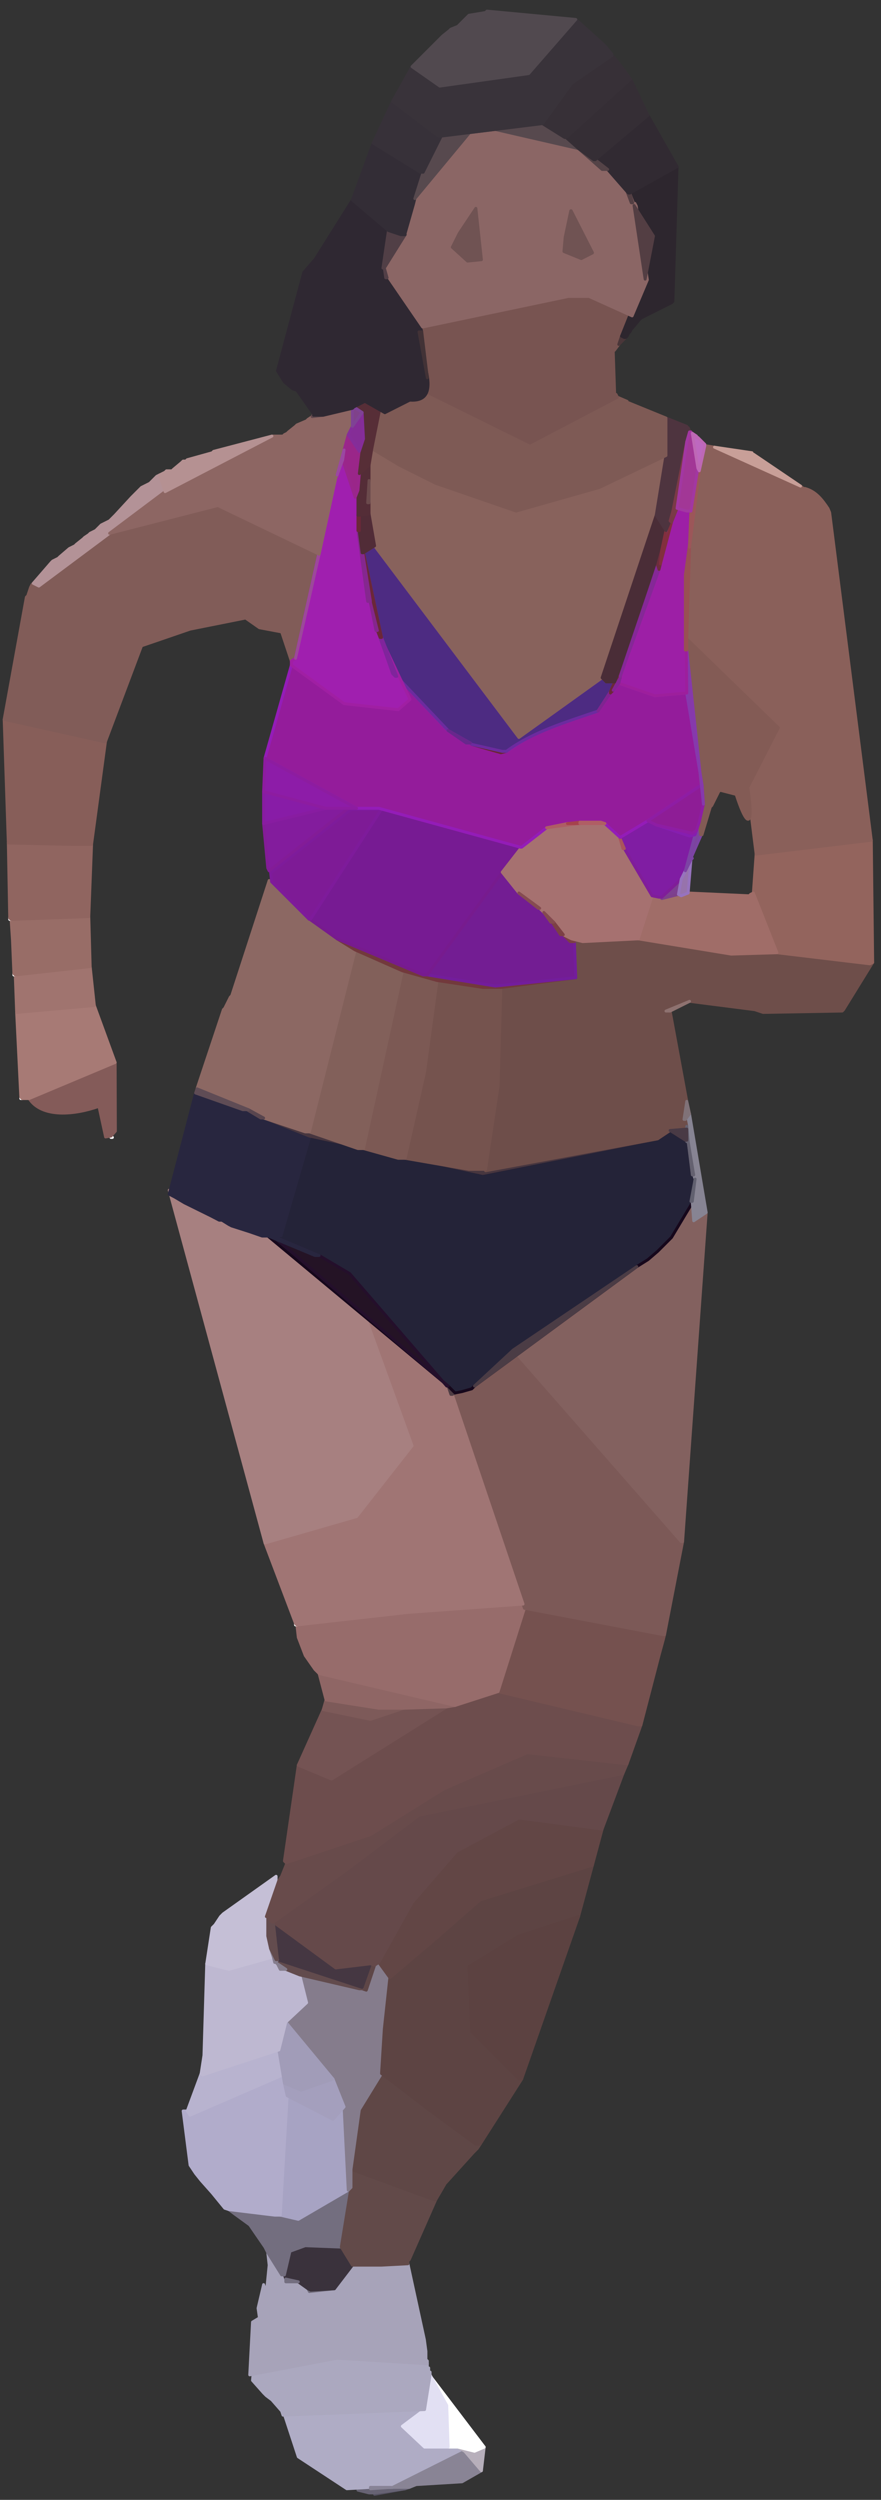 <?xml version='1.0' encoding='utf-8'?>
<!-- Generator: imaengine 6.0   -->
<svg xmlns:xlink="http://www.w3.org/1999/xlink" xmlns="http://www.w3.org/2000/svg" viewBox="0,0,635,1800" style="enable-background:new 0 0 635 1800;" version="1.1">
<rect x="0" y="0" width="635" height="1800" fill="#333333" stroke="none"/>
<defs/>
<g id="layer0">
<path stroke="#555162" fill-rule="evenodd" stroke-width="2.1" d="M270,1796L292,1792L270,1795L270,1796Z" fill="#555162" stroke-linecap="round" stroke-linejoin="round"/>
<path stroke="#676374" fill-rule="evenodd" stroke-width="2.1" d="M266,1795L270,1795L292,1792L295,1791L283,1791L282,1791L267,1792L267,1791L258,1793L266,1795Z" fill="#676374" stroke-linecap="round" stroke-linejoin="round"/>
<path stroke="#AFACC5" fill-rule="evenodd" stroke-width="2.1" d="M250,1792L267,1791L282,1791L283,1791L335,1765L330,1762L323,1762L306,1762L290,1747L306,1735L198.697,1719.42L215,1769L250,1792Z" fill="#AFACC5" stroke-linecap="round" stroke-linejoin="round"/>
<path stroke="#888396" fill-rule="evenodd" stroke-width="2.1" d="M267,1792L282,1791L267,1791L267,1792Z" fill="#888396" stroke-linecap="round" stroke-linejoin="round"/>
<path stroke="#898495" fill-rule="evenodd" stroke-width="2.1" d="M283,1791L295,1791L300,1789L333,1787L347,1779L335,1765L283,1791Z" fill="#898495" stroke-linecap="round" stroke-linejoin="round"/>
<path stroke="#B7AFBB" fill-rule="evenodd" stroke-width="2.1" d="M347,1779L349,1762L342,1765L330,1762L335,1765L347,1779Z" fill="#B7AFBB" stroke-linecap="round" stroke-linejoin="round"/>
<path stroke="#FFFFFF" fill-rule="evenodd" stroke-width="2.1" d="M342,1765L349,1762L311,1712L322,1732L323,1762L330,1762L342,1765Z" fill="#FFFFFF" stroke-linecap="round" stroke-linejoin="round"/>
<path stroke="#E2E0F3" fill-rule="evenodd" stroke-width="2.1" d="M306,1762L323,1762L322,1732L311,1712L310,1710L306,1735L290,1747L306,1762Z" fill="#E2E0F3" stroke-linecap="round" stroke-linejoin="round"/>
<path stroke="#ABA8BF" fill-rule="evenodd" stroke-width="2.1" d="M204,1739L306,1735L310,1710L310,1708L309,1708L309,1707L309,1705L308,1705L308,1704L308,1702L241,1698L182.911,1704.38L182,1714L190,1723L192,1725L196,1728L203,1736L204,1739Z" fill="#ABA8BF" stroke-linecap="round" stroke-linejoin="round"/>
<path stroke="#A7A3B9" fill-rule="evenodd" stroke-width="2.1" d="M180,1710L243,1698L308,1702L308,1700L307,1699L307,1693L305.881,1684.67L294,1630L275,1631L260,1631L254,1631L241,1648L223,1650L222,1648L215,1643L206,1643L206,1641L205,1638L203,1638L193,1622L194,1631L192,1651L190,1645L186,1662L187,1669L182,1672L180,1710ZM234,1663L232,1664L234,1663Z" fill="#A7A3B9" stroke-linecap="round" stroke-linejoin="round"/>
<path stroke="#716D7C" fill-rule="evenodd" stroke-width="2.1" d="M223,1650L241,1648L224,1649L222,1648L223,1650Z" fill="#716D7C" stroke-linecap="round" stroke-linejoin="round"/>
<path stroke="#3A323C" fill-rule="evenodd" stroke-width="2.1" d="M224,1649L241,1648L254,1631L246,1618L220,1617L209,1621L205,1638L206,1641L215,1643L222,1648L224,1649Z" fill="#3A323C" stroke-linecap="round" stroke-linejoin="round"/>
<path stroke="#736E7F" fill-rule="evenodd" stroke-width="2.1" d="M206,1643L215,1643L206,1641L206,1643Z" fill="#736E7F" stroke-linecap="round" stroke-linejoin="round"/>
<path stroke="#736E7F" fill-rule="evenodd" stroke-width="2.1" d="M203,1638L205,1638L209,1621L220,1617L246,1618L253,1575L251,1577L215,1598L202,1595L198,1595L165,1591L169,1594L180,1602L191,1618L193,1622L203,1638Z" fill="#736E7F" stroke-linecap="round" stroke-linejoin="round"/>
<path stroke="#624A49" fill-rule="evenodd" stroke-width="2.1" d="M254,1631L260,1631L275,1631L294,1630L294,1628L295,1627L314,1584L313,1584L253,1562L253,1575L246,1618L254,1631Z" fill="#624A49" stroke-linecap="round" stroke-linejoin="round"/>
<path stroke="#A7A3C3" fill-rule="evenodd" stroke-width="2.1" d="M215,1598L251,1577L248,1517L240,1526L207,1509L202,1595L215,1598Z" fill="#A7A3C3" stroke-linecap="round" stroke-linejoin="round"/>
<path stroke="#B1ACCB" fill-rule="evenodd" stroke-width="2.1" d="M198,1595L202,1595L207,1509L205,1500L204,1494L137,1523L135,1520L132,1520L137,1559L141,1565L145,1570L153,1579L162,1590L165,1591L198,1595Z" fill="#B1ACCB" stroke-linecap="round" stroke-linejoin="round"/>
<path stroke="#5F4746" fill-rule="evenodd" stroke-width="2.1" d="M313,1584L314,1584L321,1572L322,1571L341,1550L342,1549L343,1548L344,1547L346,1544L343,1544L309,1519L275,1493L259,1519L253,1562L313,1584Z" fill="#5F4746" stroke-linecap="round" stroke-linejoin="round"/>
<path stroke="#857C8C" fill-rule="evenodd" stroke-width="2.1" d="M251,1577L253,1575L253,1562L259,1519L275,1493L277,1461L281,1424L273,1413L270,1415L264,1433L261,1432L259,1432L216,1422L221,1442L206,1456L240,1497L248,1517L251,1577ZM277,1481L276.816,1483.74L277,1481Z" fill="#857C8C" stroke-linecap="round" stroke-linejoin="round"/>
<path stroke="#5D4443" fill-rule="evenodd" stroke-width="2.1" d="M343,1544L346,1544L376,1497L374,1497L340,1463L338,1416L374,1394L417,1380L427,1343L346,1368L314,1396L281,1424L277,1461L275,1493L309,1519L343,1544Z" fill="#5D4443" stroke-linecap="round" stroke-linejoin="round"/>
<path stroke="#A49FBD" fill-rule="evenodd" stroke-width="2.1" d="M240,1526L248,1517L240,1497L217,1505L205,1500L207,1509L240,1526Z" fill="#A49FBD" stroke-linecap="round" stroke-linejoin="round"/>
<path stroke="#B8B3CF" fill-rule="evenodd" stroke-width="2.1" d="M137,1523L204,1494L201,1476L146,1494L145,1493L135,1520L137,1523Z" fill="#B8B3CF" stroke-linecap="round" stroke-linejoin="round"/>
<path stroke="#A19CB8" fill-rule="evenodd" stroke-width="2.1" d="M217,1505L240,1497L206,1456L201,1476L204,1494L205,1500L217,1505Z" fill="#A19CB8" stroke-linecap="round" stroke-linejoin="round"/>
<path stroke="#5C4241" fill-rule="evenodd" stroke-width="2.1" d="M374,1497L376,1497L417,1380L374,1394L338,1416L340,1463L374,1497Z" fill="#5C4241" stroke-linecap="round" stroke-linejoin="round"/>
<path stroke="#BEB8D1" fill-rule="evenodd" stroke-width="2.1" d="M146,1494L201,1476L206,1456L221,1442L216,1422L206,1418L202,1418L200,1414L199,1413L198,1413L197,1409L165,1418L149,1414L147,1480L145,1493L146,1494Z" fill="#BEB8D1" stroke-linecap="round" stroke-linejoin="round"/>
<path stroke="#5E4647" fill-rule="evenodd" stroke-width="2.1" d="M264,1433L270,1415L267,1414L261,1431L261,1432L264,1433Z" fill="#5E4647" stroke-linecap="round" stroke-linejoin="round"/>
<path stroke="#624B4D" fill-rule="evenodd" stroke-width="2.1" d="M259,1432L261,1432L261,1431L200,1411L199,1413L200,1414L206,1418L216,1422L259,1432Z" fill="#624B4D" stroke-linecap="round" stroke-linejoin="round"/>
<path stroke="#453742" fill-rule="evenodd" stroke-width="2.1" d="M261,1431L267,1414L242,1417L197,1384L200,1411L261,1431Z" fill="#453742" stroke-linecap="round" stroke-linejoin="round"/>
<path stroke="#624645" fill-rule="evenodd" stroke-width="2.1" d="M281,1424L314,1396L346,1368L427,1343L434,1317L374,1309L329,1333L297,1370L273,1413L281,1424Z" fill="#624645" stroke-linecap="round" stroke-linejoin="round"/>
<path stroke="#C5BFD6" fill-rule="evenodd" stroke-width="2.1" d="M165,1418L197,1409L195,1403L193,1394L192,1394L192,1393L191,1393L199,1354L199,1351L161,1378L160,1379L159,1380L155,1386L154,1387L153,1388L149,1414L165,1418Z" fill="#C5BFD6" stroke-linecap="round" stroke-linejoin="round"/>
<path stroke="#857D8D" fill-rule="evenodd" stroke-width="2.1" d="M202,1418L206,1418L200,1414L202,1418Z" fill="#857D8D" stroke-linecap="round" stroke-linejoin="round"/>
<path stroke="#65494A" fill-rule="evenodd" stroke-width="2.1" d="M242,1417L267,1414L270,1415L273,1413L297,1370L329,1333L374,1309L434,1317L449,1277L302,1307L249,1347L197,1384L242,1417ZM260,1412L259,1413L260,1412Z" fill="#65494A" stroke-linecap="round" stroke-linejoin="round"/>
<path stroke="#857D8E" fill-rule="evenodd" stroke-width="2.1" d="M198,1413L199,1413L200,1411L199,1411L195,1403L197,1409L198,1413Z" fill="#857D8E" stroke-linecap="round" stroke-linejoin="round"/>
<path stroke="#634C4E" fill-rule="evenodd" stroke-width="2.1" d="M199,1411L200,1411L197,1384L196,1384L193,1380L193,1394L195,1403L199,1411Z" fill="#634C4E" stroke-linecap="round" stroke-linejoin="round"/>
<path stroke="#684B4B" fill-rule="evenodd" stroke-width="2.1" d="M196,1384L197,1384L249,1347L302,1307L449,1277L452,1270L380,1262L320,1288L267,1321L207,1341L203,1351L201,1354L192,1380L193,1380L196,1384Z" fill="#684B4B" stroke-linecap="round" stroke-linejoin="round"/>
<path stroke="#6D4D4D" fill-rule="evenodd" stroke-width="2.1" d="M206,1341L207,1341L267,1321L320,1288L380,1262L452,1270L462,1242L460,1242L359,1218L328,1228L322,1229L239,1281L215,1271L205,1340L206,1341Z" fill="#6D4D4D" stroke-linecap="round" stroke-linejoin="round"/>
<path stroke="#745353" fill-rule="evenodd" stroke-width="2.1" d="M239,1281L322,1229L291,1230L267,1238L233,1231L215,1271L239,1281Z" fill="#745353" stroke-linecap="round" stroke-linejoin="round"/>
<path stroke="#75514F" fill-rule="evenodd" stroke-width="2.1" d="M460,1242L462,1242L475,1192L478,1181L479,1177L478,1177L378,1158L359,1218L460,1242Z" fill="#75514F" stroke-linecap="round" stroke-linejoin="round"/>
<path stroke="#7D5A59" fill-rule="evenodd" stroke-width="2.1" d="M267,1238L291,1230L273,1230L235,1224L233,1231L267,1238Z" fill="#7D5A59" stroke-linecap="round" stroke-linejoin="round"/>
<path stroke="#8F6665" fill-rule="evenodd" stroke-width="2.1" d="M273,1230L291,1230L322,1229L328,1228L230,1205L235,1224L273,1230Z" fill="#8F6665" stroke-linecap="round" stroke-linejoin="round"/>
<path stroke="#976C6B" fill-rule="evenodd" stroke-width="2.1" d="M328,1228L359,1218L378,1158L377,1155L294,1161L214,1170L215,1179L220,1192L227,1202L230,1205L328,1228Z" fill="#976C6B" stroke-linecap="round" stroke-linejoin="round"/>
<path stroke="#7C5957" fill-rule="evenodd" stroke-width="2.1" d="M478,1177L479,1177L492,1110L491,1110L370,972L342,998L340,1000L333,1002L328,1003L326,1004L377,1155L378,1158L478,1177Z" fill="#7C5957" stroke-linecap="round" stroke-linejoin="round"/>
<path stroke="#FFFFFF" fill-rule="evenodd" stroke-width="2.1" d="M213,1170L214,1170L213,1169L213,1170Z" fill="#FFFFFF" stroke-linecap="round" stroke-linejoin="round"/>
<path stroke="#A07574" fill-rule="evenodd" stroke-width="2.1" d="M214,1170L294,1161L377,1155L326,1004L325,1004L323,998L322,998L252,917L297,1041L257,1092L191,1111L213,1169L214,1170Z" fill="#A07574" stroke-linecap="round" stroke-linejoin="round"/>
<path stroke="#A78080" fill-rule="evenodd" stroke-width="2.1" d="M191,1111L257,1092L297,1041L252,917L230,904L227,904L167,879L165,878L162,878L160,875L158,875L156,875L152,872L133,863L131,863L126,859L122,857L191,1111Z" fill="#A78080" stroke-linecap="round" stroke-linejoin="round"/>
<path stroke="#83615F" fill-rule="evenodd" stroke-width="2.1" d="M491,1110L492,1110L509,873L500,879L499,866L484,891L474,901L467,907L459,912L370,972L491,1110Z" fill="#83615F" stroke-linecap="round" stroke-linejoin="round"/>
<path stroke="#4F3D44" fill-rule="evenodd" stroke-width="2.1" d="M325,1004L326,1004L328,1003L323,998L325,1004Z" fill="#4F3D44" stroke-linecap="round" stroke-linejoin="round"/>
<path stroke="#16071B" fill-rule="evenodd" stroke-width="2.1" d="M328,1003L333,1002L340,1000L342,998L459,912L467,907L474,901L484,891L499,866L499,865L498,865L501,849L500,846L499,846L496,822L495,822L495,821L494,821L483,814L474,820L348,845L223,818L177.931,877.395L193.215,890.102L228.322,919.288L254.535,941.08L323,998L328,1003Z" fill="#242338" stroke-linecap="round" stroke-linejoin="round"/>
<path stroke="#240F2B" fill-rule="evenodd" stroke-width="2.1" d="M322,998L323,998L192,886L189,886L180,883L230,904L252,917L322,998Z" fill="#241325" stroke-linecap="round" stroke-linejoin="round"/>
<path stroke="#4B3C45" fill-rule="evenodd" stroke-width="2.1" d="M342,998L370,972L459,912L342,998Z" fill="#4B3C45" stroke-linecap="round" stroke-linejoin="round"/>
<path stroke="#28263F" fill-rule="evenodd" stroke-width="2.1" d="M227,904L230,904L180,883L167,879L227,904Z" fill="#73585D" stroke-linecap="round" stroke-linejoin="round"/>
<path stroke="#28263F" fill-rule="evenodd" stroke-width="2.143" d="M189,890.002L192,890.002L202.556,889.744L223,819.253L193,806.768L190,805.728L188,805.728L178,799.485L175,799.485L141,787L122,859.83L126,861.91L133,866.072L152,875.436L158,878.557L160,878.557L165,881.678L167,882.719L180,886.88L189,890.002Z" fill="#28263F" stroke-linecap="round" stroke-linejoin="round"/>
<path stroke="#878493" fill-rule="evenodd" stroke-width="2.1" d="M500,879L509,873L497,802L494,806L495,811L496,822L500,846L501,849L499,865L499,866L500,879Z" fill="#878493" stroke-linecap="round" stroke-linejoin="round"/>
<path stroke="#61606F" fill-rule="evenodd" stroke-width="2.1" d="M498,865L499,865L501,849L498,865Z" fill="#61606F" stroke-linecap="round" stroke-linejoin="round"/>
<path stroke="#646170" fill-rule="evenodd" stroke-width="2.1" d="M499,846L500,846L496,822L499,846Z" fill="#646170" stroke-linecap="round" stroke-linejoin="round"/>
<path stroke="#47363F" fill-rule="evenodd" stroke-width="2.1" d="M348,845L474,820L350,843L350,842L338,842L292,834L287,834L262,827L258,827L223,815L220,815L193,806L223,818L348,845Z" fill="#47363F" stroke-linecap="round" stroke-linejoin="round"/>
<path stroke="#6E4E4A" fill-rule="evenodd" stroke-width="2.1" d="M350,843L474,820L483,814L495,813L495,811L494,806L493,806L495,793L483,728L480,728L497,721L544,727L550,729L607,728L608,727L629,693L627,694L560,686L527,687L460,676L420,678L412,676L414,678L415,704L361,711L359,782L350,842L350,843Z" fill="#6E4E4A" stroke-linecap="round" stroke-linejoin="round"/>
<path stroke="#75534E" fill-rule="evenodd" stroke-width="2.1" d="M338,842L350,842L359,782L361,711L348,711L315,706L306,772L292,834L338,842Z" fill="#75534E" stroke-linecap="round" stroke-linejoin="round"/>
<path stroke="#7C5954" fill-rule="evenodd" stroke-width="2.1" d="M287,834L292,834L306,772L315,706L290,699L262,827L287,834Z" fill="#7C5954" stroke-linecap="round" stroke-linejoin="round"/>
<path stroke="#82605A" fill-rule="evenodd" stroke-width="2.1" d="M258,827L262,827L290,699L256,684L223,815L258,827Z" fill="#82605A" stroke-linecap="round" stroke-linejoin="round"/>
<path stroke="#656271" fill-rule="evenodd" stroke-width="2.1" d="M495,822L496,822L495,811L495,813L495,821L495,822Z" fill="#656271" stroke-linecap="round" stroke-linejoin="round"/>
<path stroke="#493A45" fill-rule="evenodd" stroke-width="2.1" d="M494,821L495,821L495,813L483,814L494,821Z" fill="#493A45" stroke-linecap="round" stroke-linejoin="round"/>
<path stroke="#FFFFFF" fill-rule="evenodd" stroke-width="2.1" d="M80,819L81,819L80,818L80,819Z" fill="#FFFFFF" stroke-linecap="round" stroke-linejoin="round"/>
<path stroke="#845B59" fill-rule="evenodd" stroke-width="2.1" d="M83.164,814.432L83,765L21,791C30.329,805.294 54.199,802.659 71.315,796.59L76.106,818.666L80,818L83.164,814.432Z" fill="#845B59" stroke-linecap="round" stroke-linejoin="round"/>
<path stroke="#8C6863" fill-rule="evenodd" stroke-width="2.1" d="M220,815L223,815L256,684L243,676L222,661L221,661L194,634L167,717L166,718L165,720L164,722L163,724L162,726L161,727L142,784L179,799L190,805L193,806L220,815Z" fill="#8C6863" stroke-linecap="round" stroke-linejoin="round"/>
<path stroke="#807278" fill-rule="evenodd" stroke-width="2.1" d="M493,806L494,806L497,802L495,793L493,806Z" fill="#807278" stroke-linecap="round" stroke-linejoin="round"/>
<path stroke="#58454E" fill-rule="evenodd" stroke-width="2.1" d="M188,805L190,805L179,799L178,799L188,805Z" fill="#58454E" stroke-linecap="round" stroke-linejoin="round"/>
<path stroke="#5F4C55" fill-rule="evenodd" stroke-width="2.1" d="M175,799L178,799L179,799L142,784L141,787L175,799Z" fill="#5F4C55" stroke-linecap="round" stroke-linejoin="round"/>
<path stroke="#FFFFFF" fill-rule="evenodd" stroke-width="2.1" d="M15,791L16,791L15,790L15,791Z" fill="#FFFFFF" stroke-linecap="round" stroke-linejoin="round"/>
<path stroke="#A77A75" fill-rule="evenodd" stroke-width="2.1" d="M16,791L21,791L83,765L68,724L12,729L15,790L16,791Z" fill="#A77A75" stroke-linecap="round" stroke-linejoin="round"/>
<path stroke="#A0746F" fill-rule="evenodd" stroke-width="2.1" d="M12,729L68,724L65,696L11,702L12,729Z" fill="#A0746F" stroke-linecap="round" stroke-linejoin="round"/>
<path stroke="#8E7270" fill-rule="evenodd" stroke-width="2.1" d="M480,728L483,728L497,721L480,728Z" fill="#8E7270" stroke-linecap="round" stroke-linejoin="round"/>
<path stroke="#72393C" fill-rule="evenodd" stroke-width="2.1" d="M348,711L361,711L415,704L357,710L308,702L305,702L243,676L256,684L290,699L315,706L348,711Z" fill="#72393C" stroke-linecap="round" stroke-linejoin="round"/>
<path stroke="#731D9C" fill-rule="evenodd" stroke-width="2.1" d="M357,710L415,704L414,678L411,678L406,673L404,673L398,664L397,664L392,657L389,654L388,654L374,643L362,628L308,702L357,710Z" fill="#731D93" stroke-linecap="round" stroke-linejoin="round"/>
<path stroke="#FFFFFF" fill-rule="evenodd" stroke-width="2.1" d="M10,702L11,702L10,701L10,702Z" fill="#FFFFFF" stroke-linecap="round" stroke-linejoin="round"/>
<path stroke="#986D67" fill-rule="evenodd" stroke-width="2.1" d="M11,702L65,696L64,660L8,662L9,677L10,701L11,702Z" fill="#986D67" stroke-linecap="round" stroke-linejoin="round"/>
<path stroke="#771B8E" fill-rule="evenodd" stroke-width="2.1" d="M305,702L308,702L362,628L376,610L375,610L273,582L222,661L243,676L305,702Z" fill="#771B93" stroke-linecap="round" stroke-linejoin="round"/>
<path stroke="#93645D" fill-rule="evenodd" stroke-width="2.1" d="M627,694L629,693L628,605L545,615L543,643L560,686L627,694Z" fill="#93645D" stroke-linecap="round" stroke-linejoin="round"/>
<path stroke="#A06D68" fill-rule="evenodd" stroke-width="2.1" d="M527,687L560,686L543,643L541,644L540,645L496,643L491,645L489,644L477,647L477,646L475,646L470,645L460,676L527,687Z" fill="#A06D68" stroke-linecap="round" stroke-linejoin="round"/>
<path stroke="#7B3F44" fill-rule="evenodd" stroke-width="2.1" d="M411,678L414,678L412,676L406,673L411,678Z" fill="#7B3F44" stroke-linecap="round" stroke-linejoin="round"/>
<path stroke="#A67170" fill-rule="evenodd" stroke-width="2.1" d="M420,678L460,676L470,645L450,611L449,611L447,604L447,603L436,593L418,593L417,593L394,596L376,610L362,628L374,643L389,654L392,657L399,664L406,673L412,676L420,678Z" fill="#A67170" stroke-linecap="round" stroke-linejoin="round"/>
<path stroke="#7C4045" fill-rule="evenodd" stroke-width="2.1" d="M404,673L406,673L399,664L398,664L404,673Z" fill="#7C4045" stroke-linecap="round" stroke-linejoin="round"/>
<path stroke="#844A4F" fill-rule="evenodd" stroke-width="2.1" d="M397,664L398,664L399,664L392,657L397,664Z" fill="#844A4F" stroke-linecap="round" stroke-linejoin="round"/>
<path stroke="#FFFFFF" fill-rule="evenodd" stroke-width="2.1" d="M7,662L8,662L7,661L7,662Z" fill="#FFFFFF" stroke-linecap="round" stroke-linejoin="round"/>
<path stroke="#906560" fill-rule="evenodd" stroke-width="2.1" d="M8,662L64,660L66,608L52,608L6,607L7,661L8,662Z" fill="#906560" stroke-linecap="round" stroke-linejoin="round"/>
<path stroke="#7E1B9B" fill-rule="evenodd" stroke-width="2.1" d="M222.796,661.898L223.796,661.898L274.796,582.898L258.796,582.898L252.796,582.898L195.796,627.898L194.796,625.898L195.796,634.898L222.796,661.898Z" fill="#7E1B96" stroke-linecap="round" stroke-linejoin="round"/>
<path stroke="#864C51" fill-rule="evenodd" stroke-width="2.1" d="M388,654L389,654L374,643L388,654Z" fill="#864C51" stroke-linecap="round" stroke-linejoin="round"/>
<path stroke="#7D408A" fill-rule="evenodd" stroke-width="2.1" d="M477,647L489,644L491,633L477,646L477,647Z" fill="#7D4090" stroke-linecap="round" stroke-linejoin="round"/>
<path stroke="#801D99" fill-rule="evenodd" stroke-width="2.1" d="M475,646L477,646L491,633L494,627L501,601L497,602L473,594L467,591L447,603L447,604L450,611L470,645L475,646Z" fill="#801DA3" stroke-linecap="round" stroke-linejoin="round"/>
<path stroke="#9773BE" fill-rule="evenodd" stroke-width="2.1" d="M491,645L496,643L498,619L494,627L491,633L489,644L491,645Z" fill="#9773AC" stroke-linecap="round" stroke-linejoin="round"/>
<path stroke="#831C97" fill-rule="evenodd" stroke-width="2.1" d="M194,627L251,582L235,582L190,593L193,625L194,627Z" fill="#831C9D" stroke-linecap="round" stroke-linejoin="round"/>
<path stroke="#7C44A4" fill-rule="evenodd" stroke-width="2.1" d="M494,627L498,619L499,618L498,618L505,602L505,601L504,592L502,598L501,601L494,627Z" fill="#7C449D" stroke-linecap="round" stroke-linejoin="round"/>
<path stroke="#8A605A" fill-rule="evenodd" stroke-width="2.1" d="M545,615L628,605L598,369.057L596.803,366.197C592.453,359.664 587.952,353.785 580.062,351.699L579.062,351.699L577,350L515,322L509,321L508,321L504,339L497,394L495,460L561,524L539,567L545,615Z" fill="#8A605A" stroke-linecap="round" stroke-linejoin="round"/>
<path stroke="#AA555B" fill-rule="evenodd" stroke-width="2.1" d="M449,611L450,611L447,604L449,611Z" fill="#AA555B" stroke-linecap="round" stroke-linejoin="round"/>
<path stroke="#941CB8" fill-rule="evenodd" stroke-width="2.1" d="M375,610L376,610L394,596L409,593L418,592L422,592L433,592L436,593L447,603L467,591L506,565L495,499L472,501L446,492L442,497L440,499L431,512C409.436,515.177 387.386,525.59 365,541L361,542L340,536L339,535L336,535L323,526L286,487L285,487L283,485L287,511L288.438,485.847L246.715,481.79L210,479L191,546L257,582L273,582L375,610Z" fill="#941C9B" stroke-linecap="round" stroke-linejoin="round"/>
<path stroke="#875E59" fill-rule="evenodd" stroke-width="2.1" d="M52,608L66,608L76,534L75,534L3,518L6,607L52,608Z" fill="#875E59" stroke-linecap="round" stroke-linejoin="round"/>
<path stroke="#861EB0" fill-rule="evenodd" stroke-width="2.1" d="M497,602L501,601L502,598L499,600L473,594L497,602Z" fill="#861E9B" stroke-linecap="round" stroke-linejoin="round"/>
<path stroke="#835B55" fill-rule="evenodd" stroke-width="2.1" d="M505,601L506,601L512,581L513,580L518,570L519,569L530.594,572C537.594,593.5 540.406,592.265 540.656,585.64C540.906,579.015 539,567 539,567L561,524L495,460L495,468L507,579L504,592L505,601Z" fill="#835B55" stroke-linecap="round" stroke-linejoin="round"/>
<path stroke="#8E1DA4" fill-rule="evenodd" stroke-width="2.1" d="M499,600L502,598L504,592L507,579L506,565L467,591L473,594L499,600Z" fill="#8E1D96" stroke-linecap="round" stroke-linejoin="round"/>
<path stroke="#AE5D64" fill-rule="evenodd" stroke-width="2.1" d="M394,596L417,593L409,593L394,596Z" fill="#AE5D64" stroke-linecap="round" stroke-linejoin="round"/>
<path stroke="#881CA1" fill-rule="evenodd" stroke-width="2.1" d="M190,593L235,582L190,570L190,593Z" fill="#881CA7" stroke-linecap="round" stroke-linejoin="round"/>
<path stroke="#A5424D" fill-rule="evenodd" stroke-width="2.1" d="M409,593L417,593L418,593L418,592L409,593Z" fill="#A5424D" stroke-linecap="round" stroke-linejoin="round"/>
<path stroke="#B05E64" fill-rule="evenodd" stroke-width="2.1" d="M418,593L436,593L433,592L422,592L418,592L418,593Z" fill="#B05E64" stroke-linecap="round" stroke-linejoin="round"/>
<path stroke="#8D1CA0" fill-rule="evenodd" stroke-width="2.1" d="M235,582L251,582L257,582L191,546L190,570L235,582Z" fill="#8D1CA8" stroke-linecap="round" stroke-linejoin="round"/>
<path stroke="#8639AC" fill-rule="evenodd" stroke-width="2.1" d="M507,579L495,468L494,468L494,414L495,499L506,565L507,579Z" fill="#8639AA" stroke-linecap="round" stroke-linejoin="round"/>
<path stroke="#6A2633" fill-rule="evenodd" stroke-width="2.1" d="M361,542L365,541L362,541L340,536L361,542Z" fill="#6A2633" stroke-linecap="round" stroke-linejoin="round"/>
<path stroke="#6C2B9F" fill-rule="evenodd" stroke-width="2.1" d="M362,541L365,541C383.481,527.198 407.586,520.005 431,512L440,498L443,491L437,491L434,488L374,531L270,393L262,398L275,459L286,487L323,526L333.715,532.027L339,535L340,536L362,541Z" fill="#4D2B82" stroke-linecap="round" stroke-linejoin="round"/>
<path stroke="#68278C" fill-rule="evenodd" stroke-width="2.1" d="M336,535L339,535L323,526L336,535Z" fill="#682787" stroke-linecap="round" stroke-linejoin="round"/>
<path stroke="#815C58" fill-rule="evenodd" stroke-width="2.1" d="M75,534L76,534L102,465L137,453L177,445L187,452L203,455L210,476L213,474L230,399L157,364L79,384L28,422L24,420L23,421L22,423L20,429L19,430L3,518L75,534Z" fill="#815C58" stroke-linecap="round" stroke-linejoin="round"/>
<path stroke="#88625C" fill-rule="evenodd" stroke-width="2.1" d="M374,531L434,488L473,371L480,328L432,351L372,368L314,348L288,335L268,323L266,335L266,346L266,362L266,370L270,393L374,531Z" fill="#88625C" stroke-linecap="round" stroke-linejoin="round"/>
<path stroke="#802490" fill-rule="evenodd" stroke-width="2.1" d="M431,512L440,499L440,498L431,512Z" fill="#8024A2" stroke-linecap="round" stroke-linejoin="round"/>
<path stroke="#A01FA3" fill-rule="evenodd" stroke-width="2.1" d="M287,511L295.536,503.615L272,454L271,454L267,434L267,433L265,433L258,382L258,371L258,353L256,358L247,331L243,342L242,344L213,474L210,476L210,479L248.028,506.659L287,511Z" fill="#A01FAF" stroke-linecap="round" stroke-linejoin="round"/>
<path stroke="#9D1F9C" fill-rule="evenodd" stroke-width="2.1" d="M472,501L495,499L494,414L497,392L498,368L495,368L488,366L486,371L484,376L476,406L475,410L447,487L447,488L446,492L472,501Z" fill="#9D1FA6" stroke-linecap="round" stroke-linejoin="round"/>
<path stroke="#6B2939" fill-rule="evenodd" stroke-width="2.1" d="M440,499L442,497L447,488L447,487L468,425L443,491L440,498L440,499Z" fill="#6B2939" stroke-linecap="round" stroke-linejoin="round"/>
<path stroke="#832593" fill-rule="evenodd" stroke-width="2.1" d="M442,497L446,492L447,488L442,497Z" fill="#832537" stroke-linecap="round" stroke-linejoin="round"/>
<path stroke="#4A2D37" fill-rule="evenodd" stroke-width="2.1" d="M437,491L443,491L468,425L474,407L477,396L480,382L473,371L434,488L437,491Z" fill="#4A2D37" stroke-linecap="round" stroke-linejoin="round"/>
<path stroke="#80249C" fill-rule="evenodd" stroke-width="2.1" d="M285,487L286,487L275,459L274,459L272,454L283,485L285,487Z" fill="#802438" stroke-linecap="round" stroke-linejoin="round"/>
<path stroke="#852897" fill-rule="evenodd" stroke-width="2.1" d="M447,487L475,410L474,407L468,425L447,487Z" fill="#85283A" stroke-linecap="round" stroke-linejoin="round"/>
<path stroke="#9C489B" fill-rule="evenodd" stroke-width="2.1" d="M213,474L242,344L230,399L213,474Z" fill="#9C484D" stroke-linecap="round" stroke-linejoin="round"/>
<path stroke="#985053" fill-rule="evenodd" stroke-width="2.1" d="M494,468L495,468L495,460L497,394L497,392L494,414L494,468Z" fill="#985053" stroke-linecap="round" stroke-linejoin="round"/>
<path stroke="#6B2738" fill-rule="evenodd" stroke-width="2.1" d="M274,459L275,459L262,398L261,398L259,383L267,433L267,434L272,454L274,459Z" fill="#6B2738" stroke-linecap="round" stroke-linejoin="round"/>
<path stroke="#85268D" fill-rule="evenodd" stroke-width="2.1" d="M271,454L272,454L267,434L271,454Z" fill="#852639" stroke-linecap="round" stroke-linejoin="round"/>
<path stroke="#85278F" fill-rule="evenodd" stroke-width="2.1" d="M265,433L267,433L259,383L259,382L258,382L265,433Z" fill="#852739" stroke-linecap="round" stroke-linejoin="round"/>
<path stroke="#B39297" fill-rule="evenodd" stroke-width="2.1" d="M28,422L79,384L119,354L115,342L113,343L112,344L109,347L108,348L106,349L104,350L102,351L101,352L100,353L96,357L95,358L83,371L82,372L80,374L79,375L77,376L75,377L73,378L72,379L71,380L70,381L69,382L65,384L64,385L61,387L60,388L55,392L54,393L52,394L50,395L43,401L42,402L40,403L38,404L37,405L24,420L28,422Z" fill="#B39297" stroke-linecap="round" stroke-linejoin="round"/>
<path stroke="#6D2E3D" fill-rule="evenodd" stroke-width="2.1" d="M475,410L476,406L477,396L474,407L475,410Z" fill="#6D2E3D" stroke-linecap="round" stroke-linejoin="round"/>
<path stroke="#822F3E" fill-rule="evenodd" stroke-width="2.1" d="M476,406L484,376L483,375L480,382L477,396L476,406Z" fill="#822F80" stroke-linecap="round" stroke-linejoin="round"/>
<path stroke="#8D6663" fill-rule="evenodd" stroke-width="2.1" d="M230,399L242,344L243,342L248,324L251,313L254,307L254,294L233,299L225,300L222,302L221,303L214,306L213,307L208,311L207,312L205,313L204,314L196,314L119,354L79,384L157,364L230,399Z" fill="#8D6663" stroke-linecap="round" stroke-linejoin="round"/>
<path stroke="#512C37" fill-rule="evenodd" stroke-width="2.1" d="M261,398L262,398L270,393L266,370L259,371L259,382L259,383L261,398Z" fill="#512C37" stroke-linecap="round" stroke-linejoin="round"/>
<path stroke="#9C5659" fill-rule="evenodd" stroke-width="2.1" d="M497,394L504,339L503,337L498,368L497,392L497,394Z" fill="#9C5659" stroke-linecap="round" stroke-linejoin="round"/>
<path stroke="#6A2838" fill-rule="evenodd" stroke-width="2.1" d="M258,382L259,382L259,371L258,371L258,382Z" fill="#6A2838" stroke-linecap="round" stroke-linejoin="round"/>
<path stroke="#4E343F" fill-rule="evenodd" stroke-width="2.1" d="M480,382L483,375L485,368L495,318L497,311L497,310L496,308L495,308L495,307L480,301L480,328L473,371L480,382Z" fill="#4E343F" stroke-linecap="round" stroke-linejoin="round"/>
<path stroke="#783946" fill-rule="evenodd" stroke-width="2.1" d="M484,376L486,371L485,371L485,368L483,375L484,376Z" fill="#783946" stroke-linecap="round" stroke-linejoin="round"/>
<path stroke="#542D37" fill-rule="evenodd" stroke-width="2.1" d="M258,371L259,371L266,370L266,362L265,362L266,346L266,335L259,341L258,353L258,371Z" fill="#542D37" stroke-linecap="round" stroke-linejoin="round"/>
<path stroke="#7A3A47" fill-rule="evenodd" stroke-width="2.1" d="M485,371L486,371L488,366L495,318L485,368L485,371Z" fill="#7A3A47" stroke-linecap="round" stroke-linejoin="round"/>
<path stroke="#7E5A55" fill-rule="evenodd" stroke-width="2.1" d="M372,368L432,351L480,328L480,301L453,290L452,290L452,289L445,286L382,319L305,281L301,284L300,285L274,293L268,323L288,335L314,348L372,368Z" fill="#7E5A55" stroke-linecap="round" stroke-linejoin="round"/>
<path stroke="#A237A2" fill-rule="evenodd" stroke-width="2.1" d="M495,368L498,368L503,337L499,312L498,312L498,311L497,311L495,318L488,366L495,368Z" fill="#A23796" stroke-linecap="round" stroke-linejoin="round"/>
<path stroke="#6B4A4C" fill-rule="evenodd" stroke-width="2.1" d="M265,362L266,362L266,346L265,362Z" fill="#6B4A4C" stroke-linecap="round" stroke-linejoin="round"/>
<path stroke="#9A268C" fill-rule="evenodd" stroke-width="2.1" d="M256,358L258,353L259,341L262,316L259,325L251,313L248,324L247,331L256,358Z" fill="#9A2689" stroke-linecap="round" stroke-linejoin="round"/>
<path stroke="#B59192" fill-rule="evenodd" stroke-width="2.1" d="M119,354L196,314L154,325L153,326L135,331L134,332L132,332L131,333L125,338L124,339L120,339L119,340L117,341L115,342L119,354Z" fill="#B59192" stroke-linecap="round" stroke-linejoin="round"/>
<path stroke="#C89F98" fill-rule="evenodd" stroke-width="2.1" d="M577,350L543,327L542,327L542,326L515,322L577,350Z" fill="#C89F98" stroke-linecap="round" stroke-linejoin="round"/>
<path stroke="#9B47A2" fill-rule="evenodd" stroke-width="2.1" d="M243,342L247,331L248,324L243,342Z" fill="#9B479F" stroke-linecap="round" stroke-linejoin="round"/>
<path stroke="#572E37" fill-rule="evenodd" stroke-width="2.1" d="M259,341L266,335L268,323L274,293L264,290L263,290L263,289L255,293L261,297L262,316L259,341Z" fill="#572E37" stroke-linecap="round" stroke-linejoin="round"/>
<path stroke="#BE68B5" fill-rule="evenodd" stroke-width="2.1" d="M504,339L508,321L508,320L503,315L502,315L502,314L499,312L503,337L504,339Z" fill="#BE68BF" stroke-linecap="round" stroke-linejoin="round"/>
<path stroke="#852D9A" fill-rule="evenodd" stroke-width="2.1" d="M259,325L262,316L261,297L254,307L251,313L259,325Z" fill="#852D97" stroke-linecap="round" stroke-linejoin="round"/>
<path stroke="#785451" fill-rule="evenodd" stroke-width="2.1" d="M382,319L445,286L444,284L443,284L443,283L442,253L443,252L446,248L448,242L454,227L423,213L408,213L303,235L304,239L308,272L305,281L382,319Z" fill="#785451" stroke-linecap="round" stroke-linejoin="round"/>
<path stroke="#7F4295" fill-rule="evenodd" stroke-width="2.1" d="M254,307L261,297L255,293L254,294L254,307Z" fill="#7F428A" stroke-linecap="round" stroke-linejoin="round"/>
<path stroke="#61484E" fill-rule="evenodd" stroke-width="2.1" d="M225,300L233,299L226,299L226,298L225,300Z" fill="#61484E" stroke-linecap="round" stroke-linejoin="round"/>
<path stroke="#2F2832" fill-rule="evenodd" stroke-width="2.1" d="M226,299L233,299L254,294L255,293L263,289L277.393,297.166L295.339,288.117C306.106,288.816 312.345,283.649 305.949,262.117L302,239L304,239L303,235L279,200L278,200L277,193L276,193L280,166L254,144L227,187L226,188L220,195L219,196L200,267L205,275L211,280L214,281L226,298L226,299Z" fill="#2F2832" stroke-linecap="round" stroke-linejoin="round"/>
<path stroke="#423236" fill-rule="evenodd" stroke-width="2.1" d="M308,272L304,239L302,239L308,272Z" fill="#423236" stroke-linecap="round" stroke-linejoin="round"/>
<path stroke="#4A3639" fill-rule="evenodd" stroke-width="2.1" d="M446,248L451,243L450,243L448,242L446,248Z" fill="#4A3639" stroke-linecap="round" stroke-linejoin="round"/>
<path stroke="#2D262E" fill-rule="evenodd" stroke-width="2.1" d="M450,243L451,243L452,242L453,240L454,239L455,237L456,236L461,230L462,229L484,218L485,217L488,120L454,139L456,146L457,148L471,170L465,201L454,227L448,242L450,243Z" fill="#2D262E" stroke-linecap="round" stroke-linejoin="round"/>
<path stroke="#8B6665" fill-rule="evenodd" stroke-width="2.1" d="M304.607,235.459L409.607,213.459L424.607,213.459L455.607,227.459L466.607,201.459L458.607,148.459L457.607,146.459L456.607,146.459L453.607,138.459L439.607,122.459L435.607,122.459L418.607,107.459L344.607,90.459L300.607,143.459L299.607,147.459L293.607,168.459L293.607,169.459L278.607,193.459L280.607,200.459L304.607,235.459ZM348.607,187.459L338.607,188.459L327.607,178.459L332.607,168.459L344.607,150.459L348.607,187.459Z" fill="#8B6665" stroke-linecap="round" stroke-linejoin="round"/>
<path stroke="#533E43" fill-rule="evenodd" stroke-width="2.1" d="M465,201L471,170L457,148L465,201Z" fill="#533E43" stroke-linecap="round" stroke-linejoin="round"/>
<path stroke="#523F47" fill-rule="evenodd" stroke-width="2.1" d="M278,200L279,200L277,193L278,200Z" fill="#523F47" stroke-linecap="round" stroke-linejoin="round"/>
<path stroke="#513F46" fill-rule="evenodd" stroke-width="2.1" d="M276,193L277,193L292,169L289,169L280,166L276,193Z" fill="#513F46" stroke-linecap="round" stroke-linejoin="round"/>
<path stroke="#705353" fill-rule="evenodd" stroke-width="2.1" d="M337,188L347,187L343,150L331,168L326,178L337,188Z" fill="#705353" stroke-linecap="round" stroke-linejoin="round"/>
<path stroke="#332D36" fill-rule="evenodd" stroke-width="2.1" d="M289,169L292,169L292,168L298,147L299,143L305,124L303,124L269,103L254,144L280,166L289,169Z" fill="#332D36" stroke-linecap="round" stroke-linejoin="round"/>
<path stroke="#533F43" fill-rule="evenodd" stroke-width="2.1" d="M455,146L456,146L454,139L453,139L452,138L455,146Z" fill="#533F43" stroke-linecap="round" stroke-linejoin="round"/>
<path stroke="#57494E" fill-rule="evenodd" stroke-width="2.1" d="M299,143L343,90L417,107L408,99L407,99L391,89L318,98L305,124L299,143Z" fill="#57494E" stroke-linecap="round" stroke-linejoin="round"/>
<path stroke="#312A32" fill-rule="evenodd" stroke-width="2.1" d="M453,139L454,139L488,120L467,83L429,115L438,122L452,138L453,139Z" fill="#312A32" stroke-linecap="round" stroke-linejoin="round"/>
<path stroke="#373139" fill-rule="evenodd" stroke-width="2.1" d="M303,124L305,124L318,98L316,98L283,73L269,103L303,124Z" fill="#373139" stroke-linecap="round" stroke-linejoin="round"/>
<path stroke="#544347" fill-rule="evenodd" stroke-width="2.1" d="M434,122L438,122L429,115L428,115L417,107L434,122Z" fill="#544347" stroke-linecap="round" stroke-linejoin="round"/>
<path stroke="#352E35" fill-rule="evenodd" stroke-width="2.1" d="M428,115L429,115L467,83L455,58L454,58L454,57L408,99L417,107L428,115Z" fill="#352E35" stroke-linecap="round" stroke-linejoin="round"/>
<path stroke="#373037" fill-rule="evenodd" stroke-width="2.1" d="M407,99L408,99L454.406,57C442.406,40 441,40 441,40L412,60L391,89L407,99Z" fill="#373037" stroke-linecap="round" stroke-linejoin="round"/>
<path stroke="#39333A" fill-rule="evenodd" stroke-width="2.1" d="M316,98L318,98L391,89L412,60L441,40L441,39L436,33L435,33L435,32L415,14L381,53L317,62L297,48L283,73L316,98Z" fill="#39333A" stroke-linecap="round" stroke-linejoin="round"/>
<path stroke="#51494F" fill-rule="evenodd" stroke-width="2.1" d="M317,62L381,53L415,14L351,8L350,9L338,11L337,12L334,15L333,16L331,18L330,19L325,21L324,22L319,26L318,27L297,48L317,62Z" fill="#51494F" stroke-linecap="round" stroke-linejoin="round"/>
<path stroke="#705353" fill-rule="evenodd" stroke-width="2.458" d="M418.963,185.995L426.865,181.989L411.54,151.902L407.522,170.944L406.66,180.996L418.963,185.995Z" fill="#705353" stroke-linecap="round" stroke-linejoin="round"/>
</g>
</svg>
